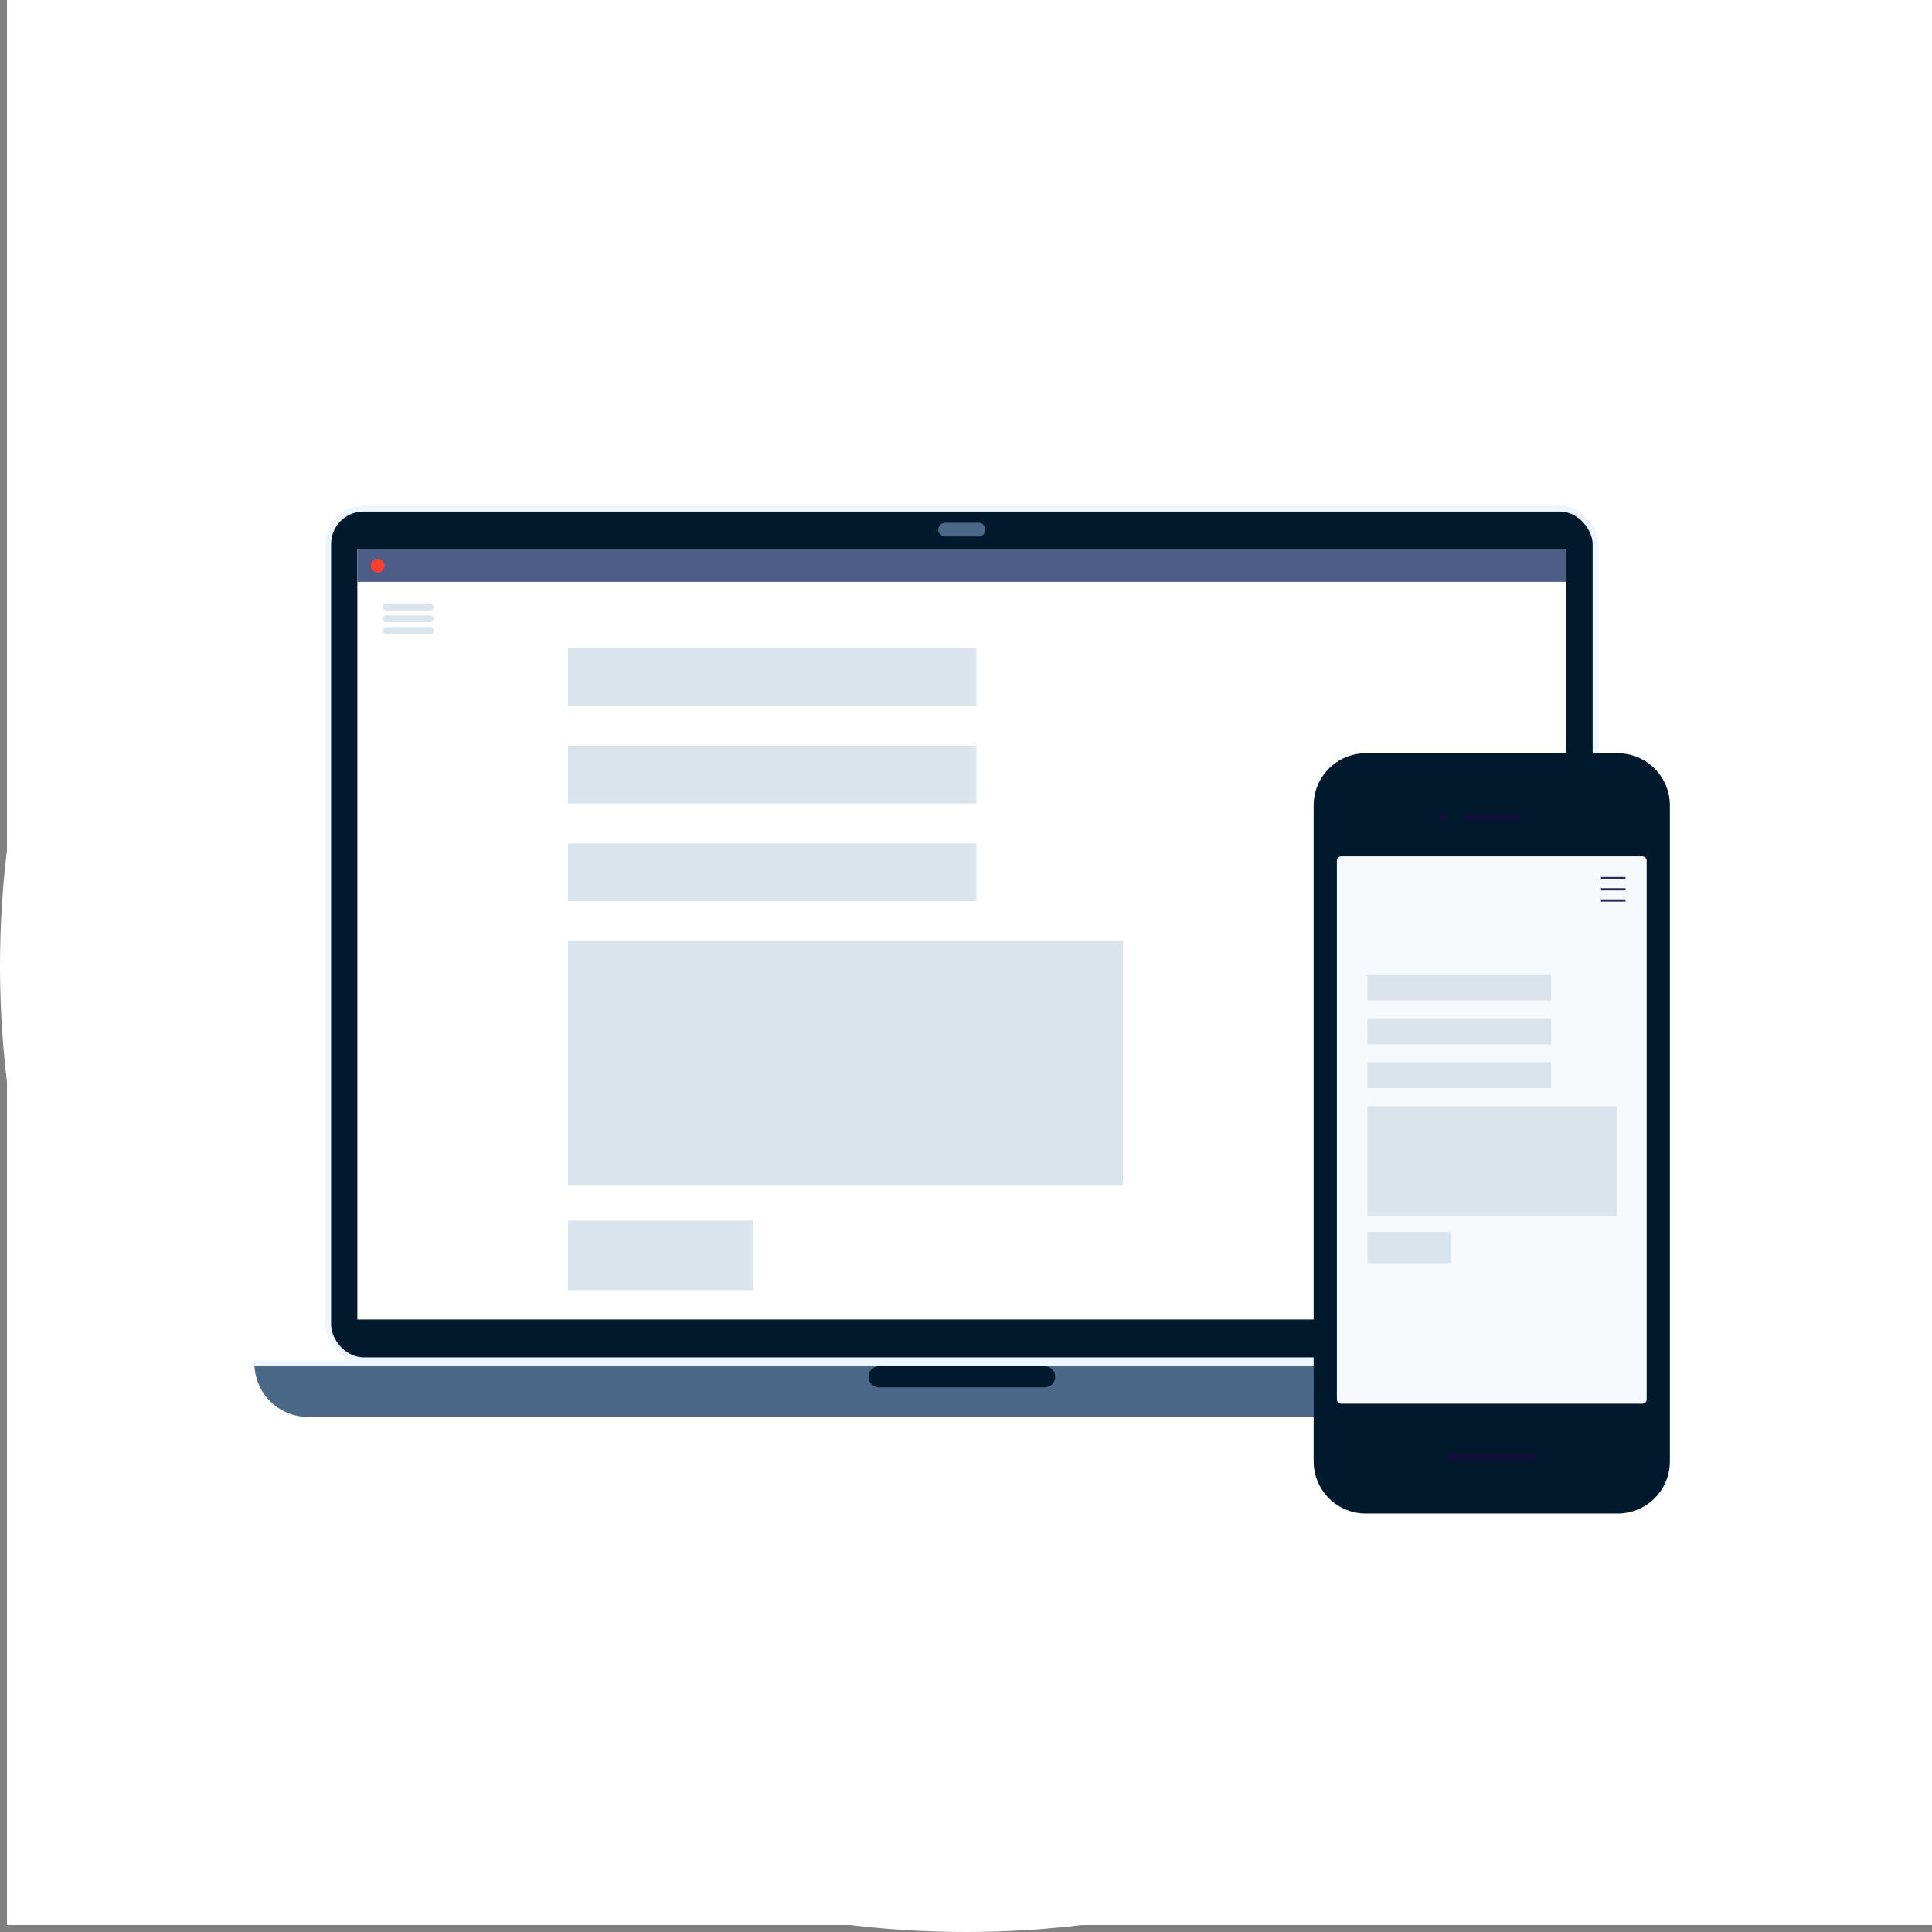 <?xml version="1.0" encoding="UTF-8"?><svg id="_レイヤー_1" xmlns="http://www.w3.org/2000/svg" viewBox="0 0 277 277"><rect x="0" y="0" width="277" height="277" fill="#808080" stroke="none"/><defs><style>.cls-1{fill:#f5f9fc;}.cls-2{fill:#10103a;}.cls-3{fill:#4c5d87;}.cls-4{fill:#ff3e2f;}.cls-5{fill:#edf5ff;}.cls-6{fill:#01192c;}.cls-7{fill:#fff;}.cls-8{fill:#4b6888;}.cls-9{fill:#dae4ed;}.cls-10{fill:#2c2956;}</style></defs><rect class="cls-7" x="1" width="276" height="276"/><circle class="cls-7" cx="138.5" cy="138.5" r="138.5"/><path class="cls-8" d="M239.335,195.465c0,4.246-3.442,7.688-7.688,7.688H44.167c-4.246,0-7.688-3.442-7.688-7.688h202.856Z"/><rect class="cls-5" x="36.479" y="195.041" width="202.856" height=".847"/><rect class="cls-5" x="46.623" y="72.491" width="182.567" height="122.973" rx="5.513" ry="5.513"/><rect class="cls-6" x="47.471" y="73.339" width="180.873" height="121.279" rx="4.666" ry="4.666"/><polygon class="cls-7" points="51.234 78.776 51.234 189.182 224.579 189.182 224.579 120.339 224.579 78.776 51.234 78.776"/><rect class="cls-3" x="51.234" y="78.775" width="173.345" height="4.643"/><path class="cls-6" d="M151.297,197.403c0,.836-.678,1.514-1.514,1.514h-23.752c-.836,0-1.514-.678-1.514-1.514h0c0-.836.678-1.514,1.514-1.514h23.752c.836,0,1.514.678,1.514,1.514h0Z"/><path class="cls-4" d="M55.14,81.097c0,.546-.443.988-.988.988-.546,0-.988-.443-.988-.988,0-.546.442-.988.988-.988.546,0,.988.443.988.988Z"/><path class="cls-8" d="M141.288,75.932c0,.546-.443.988-.988.988h-4.785c-.546,0-.988-.443-.988-.988h0c0-.546.443-.988.988-.988h4.785c.546,0,.988.443.988.988h0Z"/><path class="cls-9" d="M62.164,87.016c0,.273-.221.494-.494.494h-6.283c-.273,0-.494-.221-.494-.494h0c0-.273.221-.494.494-.494h6.283c.273,0,.494.221.494.494h0Z"/><path class="cls-9" d="M62.164,88.71c0,.273-.221.494-.494.494h-6.283c-.273,0-.494-.221-.494-.494h0c0-.273.221-.494.494-.494h6.283c.273,0,.494.221.494.494h0Z"/><path class="cls-9" d="M62.164,90.405c0,.273-.221.494-.494.494h-6.283c-.273,0-.494-.221-.494-.494h0c0-.273.221-.494.494-.494h6.283c.273,0,.494.221.494.494h0Z"/><rect class="cls-9" x="81.435" y="92.927" width="58.565" height="8.266"/><rect class="cls-9" x="81.435" y="106.927" width="58.565" height="8.266"/><rect class="cls-9" x="81.435" y="120.927" width="58.565" height="8.266"/><rect class="cls-9" x="81.435" y="134.927" width="79.565" height="35.073"/><rect class="cls-9" x="81.435" y="175" width="26.565" height="9.971"/><path class="cls-6" d="M195.819,108h36.125c4.125,0,7.474,3.349,7.474,7.474v94.052c0,4.126-3.349,7.475-7.475,7.475h-36.125c-4.125,0-7.474-3.349-7.474-7.474v-94.052c0-4.125,3.349-7.475,7.475-7.475Z"/><path class="cls-2" d="M218.097,117.251c0,.274-.224.499-.497.499h-7.1c-.275,0-.5-.225-.5-.499,0-.275.224-.499.5-.499h7.1c.274,0,.497.224.497.499Z"/><path class="cls-2" d="M207.373,117.251c0,.309-.251.56-.561.56-.309,0-.56-.251-.56-.56,0-.31.251-.561.56-.561.31,0,.561.251.561.561Z"/><path class="cls-2" d="M220.421,208.868c0,.275-.224.498-.498.498h-12.083c-.275,0-.499-.224-.499-.498,0-.274.224-.498.499-.498h12.083c.275,0,.498.224.498.498Z"/><path class="cls-1" d="M192.297,122.774h43.169c.345,0,.625.28.625.625v77.233c0,.343-.279.622-.622.622h-43.17c-.345,0-.625-.28-.625-.625v-77.231c0-.344.28-.624.624-.624Z"/><rect class="cls-10" x="229.538" y="125.737" width="3.527" height=".32"/><rect class="cls-10" x="229.538" y="127.34" width="3.527" height=".321"/><rect class="cls-10" x="229.538" y="128.943" width="3.527" height=".321"/><rect class="cls-9" x="196.067" y="139.715" width="26.326" height="3.716"/><rect class="cls-9" x="196.067" y="146.008" width="26.326" height="3.716"/><rect class="cls-9" x="196.067" y="152.301" width="26.326" height="3.716"/><rect class="cls-9" x="196.067" y="158.595" width="35.766" height="15.766"/><rect class="cls-9" x="196.067" y="176.609" width="11.942" height="4.482"/></svg>